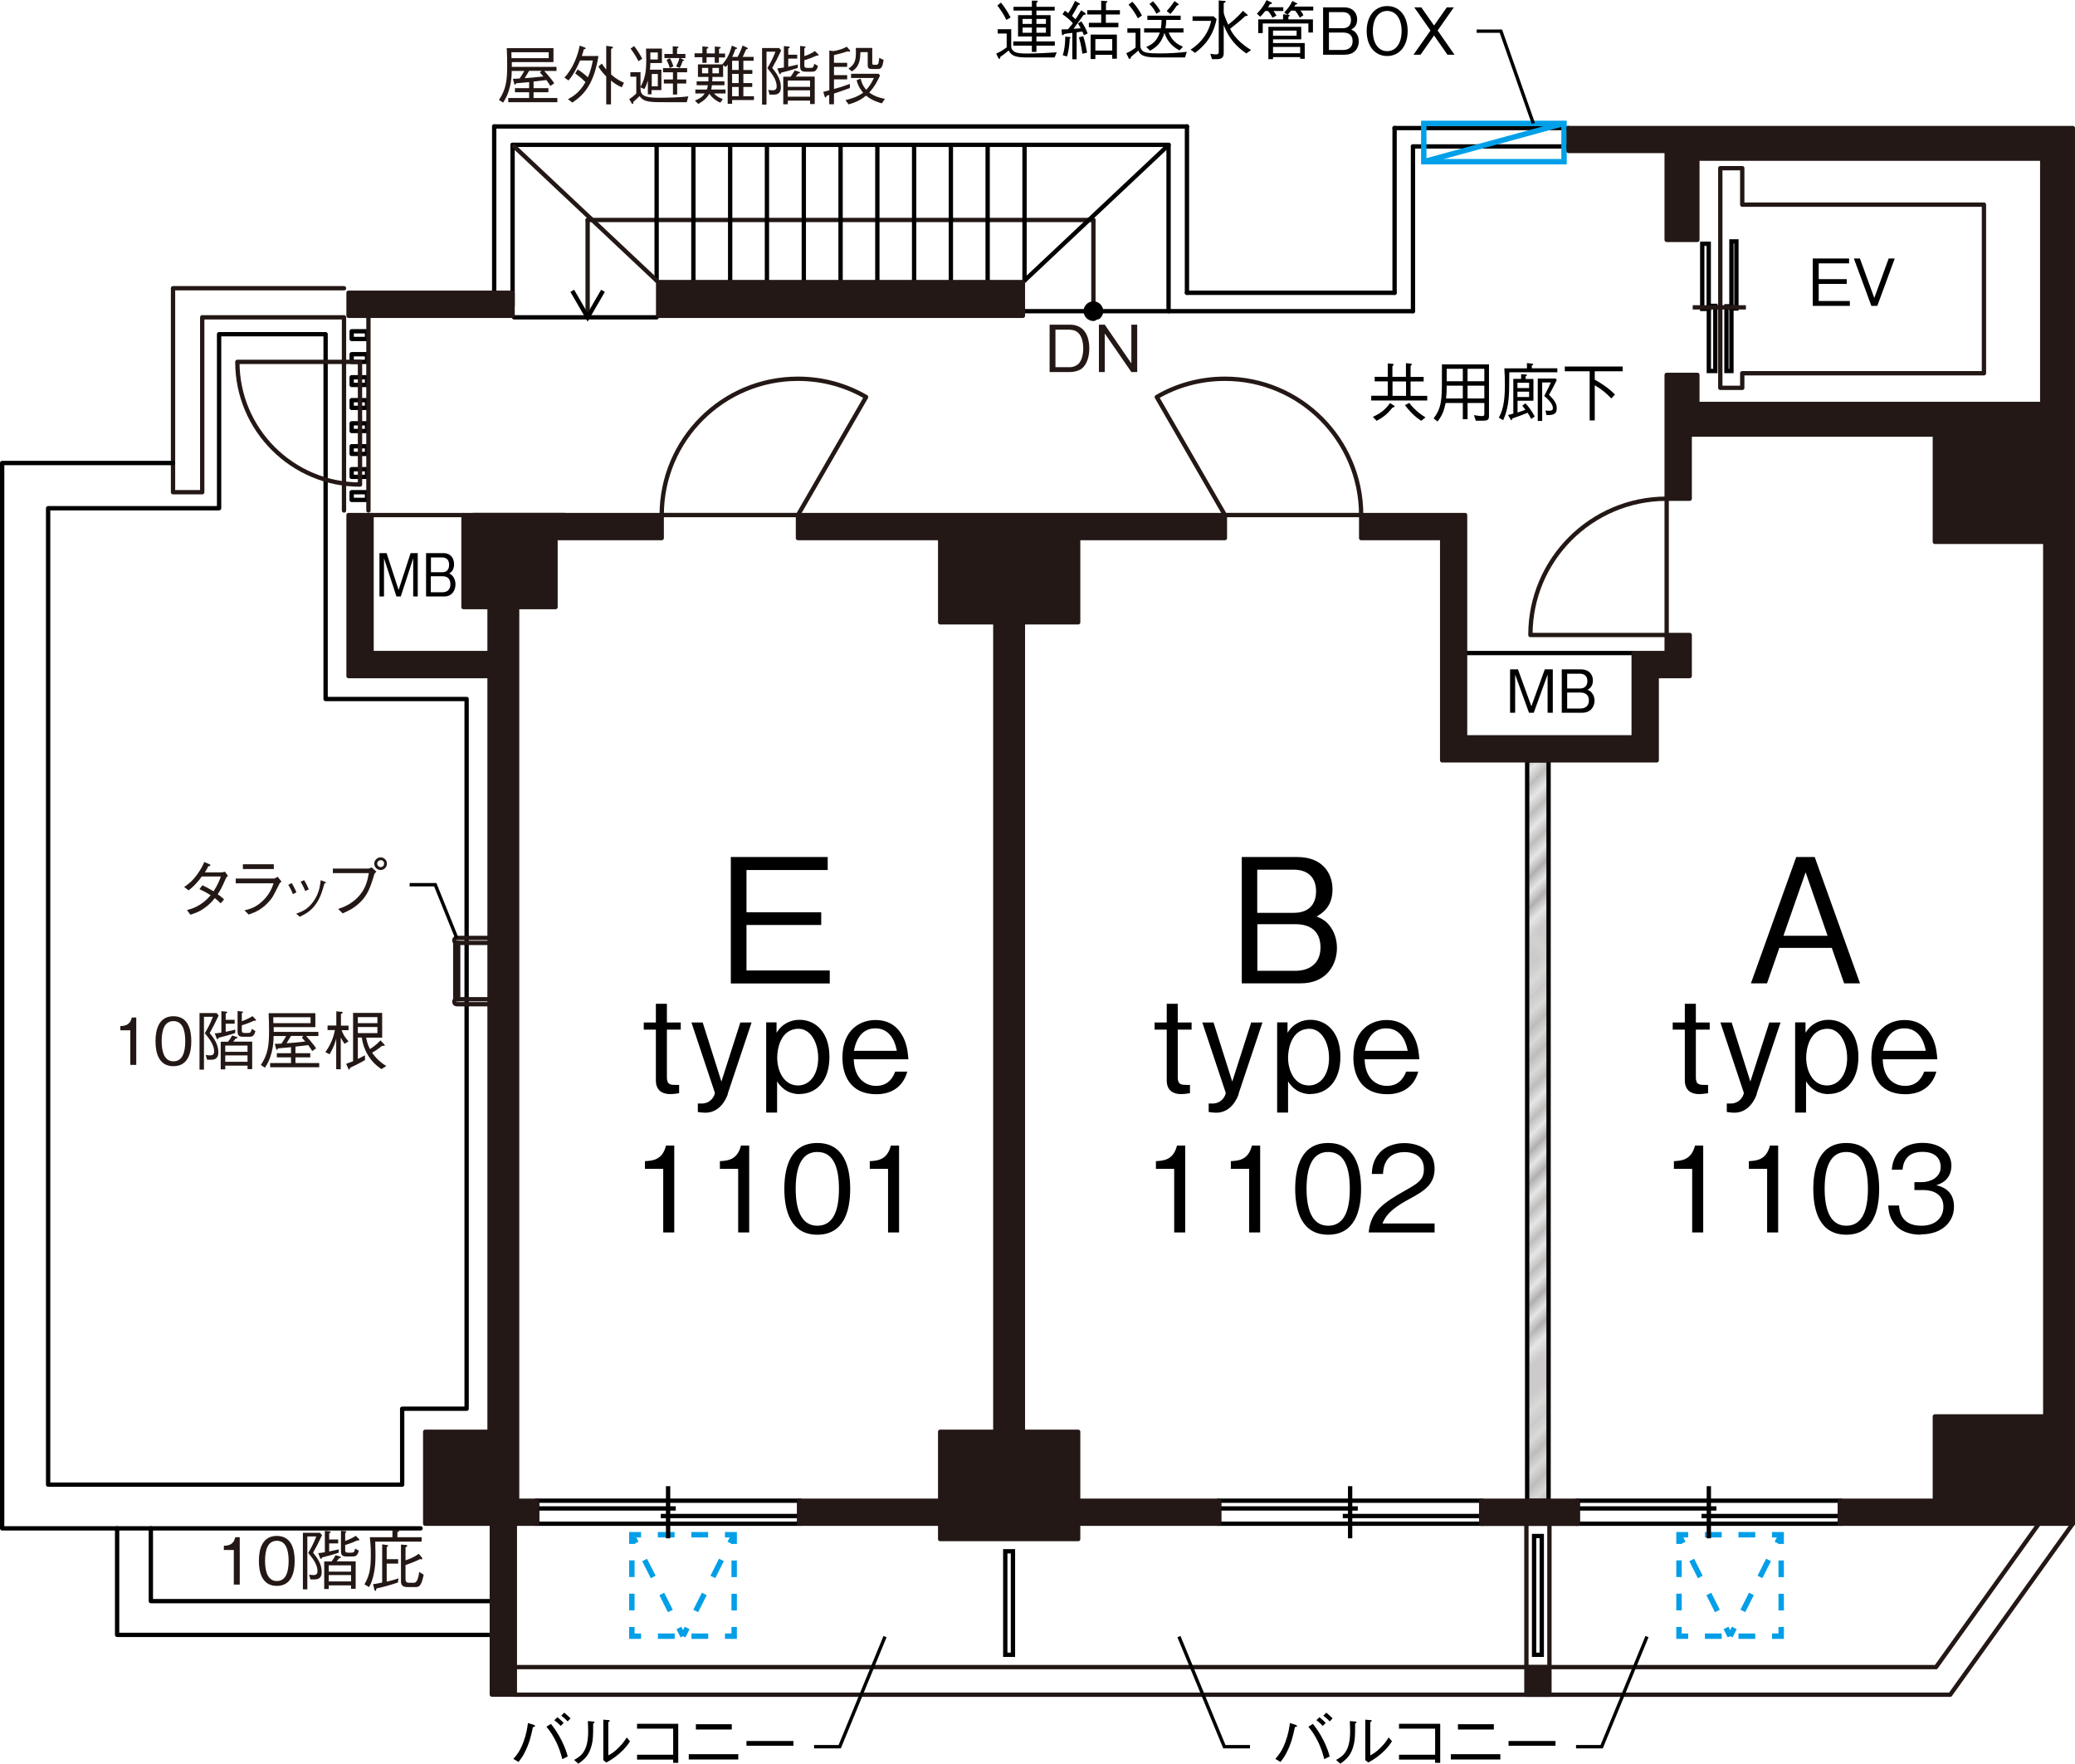 <?xml version="1.0" encoding="UTF-8"?>
<svg id="_レイヤー_1" data-name="レイヤー 1" xmlns="http://www.w3.org/2000/svg" width="191.88" height="163.07" xmlns:xlink="http://www.w3.org/1999/xlink" viewBox="0 0 191.88 163.07">
  <defs>
    <style>
      .cls-1, .cls-2, .cls-3, .cls-4, .cls-5, .cls-6, .cls-7, .cls-8, .cls-9, .cls-10, .cls-11, .cls-12, .cls-13, .cls-14, .cls-15, .cls-16 {
        fill: none;
      }

      .cls-2 {
        stroke: #00a0e9;
      }

      .cls-2, .cls-3, .cls-4, .cls-5, .cls-10, .cls-11, .cls-14 {
        stroke-width: .5px;
      }

      .cls-17 {
        fill: #e6e6e6;
      }

      .cls-17, .cls-6, .cls-7, .cls-8, .cls-18, .cls-15 {
        stroke: #000;
      }

      .cls-17, .cls-7, .cls-8, .cls-19, .cls-12, .cls-18, .cls-15, .cls-16 {
        stroke-width: .4px;
      }

      .cls-3 {
        stroke-dasharray: 1.76 1.76;
      }

      .cls-3, .cls-4, .cls-5, .cls-10, .cls-11, .cls-14 {
        stroke: #009fe8;
      }

      .cls-4 {
        stroke-dasharray: 1.76 1.76;
      }

      .cls-5 {
        stroke-dasharray: 1.76 1.76;
      }

      .cls-6 {
        stroke-width: .31px;
      }

      .cls-8, .cls-19, .cls-12, .cls-13 {
        stroke-linecap: round;
      }

      .cls-8, .cls-19, .cls-12, .cls-13, .cls-16 {
        stroke-linejoin: round;
      }

      .cls-9 {
        stroke-width: .23px;
      }

      .cls-9, .cls-12, .cls-16 {
        stroke: #231815;
      }

      .cls-9, .cls-15 {
        stroke-miterlimit: 10;
      }

      .cls-19 {
        fill: #231815;
        stroke: #231815;
      }

      .cls-20 {
        fill: #231815;
      }

      .cls-10 {
        stroke-dasharray: 1.55 1.55;
      }

      .cls-11 {
        stroke-dasharray: 1.54 1.54;
      }

      .cls-21 {
        fill: url(#_新規パターンスウォッチ_6);
      }

      .cls-13 {
        stroke: #fff;
      }

      .cls-15, .cls-16 {
        stroke-linecap: square;
      }
    </style>
    <pattern id="_新規パターンスウォッチ_6" data-name="新規パターンスウォッチ 6" x="0" y="0" width="25.8" height="27.78" patternTransform="translate(-7886.19 3163.93) rotate(135) scale(1 -1)" patternUnits="userSpaceOnUse" viewBox="0 0 25.8 27.78">
      <g>
        <rect class="cls-1" x="0" width="25.8" height="27.78"/>
        <line class="cls-9" y1=".99" x2="25.8" y2=".99"/>
        <line class="cls-9" y1="2.97" x2="25.8" y2="2.97"/>
        <line class="cls-9" y1="4.96" x2="25.8" y2="4.96"/>
        <line class="cls-9" y1="6.94" x2="25.8" y2="6.94"/>
        <line class="cls-9" y1="8.93" x2="25.8" y2="8.93"/>
        <line class="cls-9" y1="10.91" x2="25.8" y2="10.91"/>
        <line class="cls-9" y1="12.9" x2="25.8" y2="12.9"/>
        <line class="cls-9" y1="14.88" x2="25.8" y2="14.88"/>
        <line class="cls-9" y1="16.87" x2="25.8" y2="16.87"/>
        <line class="cls-9" y1="18.85" x2="25.8" y2="18.85"/>
        <line class="cls-9" y1="20.83" x2="25.8" y2="20.83"/>
        <line class="cls-9" y1="22.82" x2="25.8" y2="22.82"/>
        <line class="cls-9" y1="24.8" x2="25.8" y2="24.8"/>
        <line class="cls-9" y1="26.79" x2="25.8" y2="26.79"/>
        <rect class="cls-1" x="0" width="25.8" height="27.78"/>
      </g>
    </pattern>
  </defs>
  <rect class="cls-15" x="141.86" y="142.02" width=".71" height="10.98"/>
  <rect class="cls-15" x="92.96" y="143.43" width=".71" height="9.57"/>
  <g>
    <g>
      <polyline class="cls-14" points="163.86 141.9 164.71 141.9 164.71 142.75"/>
      <line class="cls-11" x1="164.71" y1="144.28" x2="164.71" y2="149.66"/>
      <polyline class="cls-14" points="164.71 150.43 164.71 151.28 163.86 151.28"/>
      <line class="cls-10" x1="162.31" y1="151.28" x2="156.89" y2="151.28"/>
      <polyline class="cls-14" points="156.11 151.28 155.26 151.28 155.26 150.43"/>
      <line class="cls-11" x1="155.26" y1="148.89" x2="155.26" y2="143.52"/>
      <polyline class="cls-14" points="155.26 142.75 155.26 141.9 156.11 141.9"/>
      <line class="cls-10" x1="157.66" y1="141.9" x2="163.09" y2="141.9"/>
    </g>
    <g>
      <line class="cls-14" x1="164.71" y1="141.9" x2="164.33" y2="142.66"/>
      <line class="cls-3" x1="163.54" y1="144.23" x2="160.77" y2="149.73"/>
      <line class="cls-14" x1="160.37" y1="150.52" x2="159.99" y2="151.28"/>
    </g>
    <g>
      <line class="cls-14" x1="159.99" y1="151.28" x2="159.61" y2="150.52"/>
      <line class="cls-3" x1="158.81" y1="148.95" x2="156.04" y2="143.44"/>
      <line class="cls-14" x1="155.64" y1="142.66" x2="155.26" y2="141.9"/>
    </g>
  </g>
  <g>
    <g>
      <polyline class="cls-14" points="67.04 141.9 67.89 141.9 67.89 142.75"/>
      <line class="cls-11" x1="67.89" y1="144.28" x2="67.89" y2="149.66"/>
      <polyline class="cls-14" points="67.89 150.43 67.89 151.28 67.04 151.28"/>
      <line class="cls-10" x1="65.49" y1="151.28" x2="60.06" y2="151.28"/>
      <polyline class="cls-14" points="59.28 151.28 58.43 151.28 58.43 150.43"/>
      <line class="cls-11" x1="58.43" y1="148.89" x2="58.43" y2="143.52"/>
      <polyline class="cls-14" points="58.43 142.75 58.43 141.9 59.28 141.9"/>
      <line class="cls-10" x1="60.83" y1="141.9" x2="66.26" y2="141.9"/>
    </g>
    <g>
      <line class="cls-14" x1="67.89" y1="141.9" x2="67.5" y2="142.66"/>
      <line class="cls-4" x1="66.71" y1="144.23" x2="63.94" y2="149.73"/>
      <line class="cls-14" x1="63.54" y1="150.52" x2="63.16" y2="151.28"/>
    </g>
    <g>
      <line class="cls-14" x1="63.16" y1="151.28" x2="62.78" y2="150.52"/>
      <line class="cls-5" x1="61.99" y1="148.95" x2="59.21" y2="143.44"/>
      <line class="cls-14" x1="58.82" y1="142.66" x2="58.43" y2="141.9"/>
    </g>
  </g>
  <polyline class="cls-12" points="47.61 156.69 180.34 156.69 191.68 140.88"/>
  <polyline class="cls-12" points="47.61 154.14 179.03 154.14 188.54 140.88"/>
  <line class="cls-8" x1="145.05" y1="13.54" x2="130.66" y2="13.54"/>
  <line class="cls-8" x1="130.66" y1="13.54" x2="130.66" y2="28.77"/>
  <line class="cls-8" x1="130.66" y1="28.77" x2="108.06" y2="28.77"/>
  <line class="cls-8" x1="108.06" y1="28.77" x2="108.06" y2="13.39"/>
  <line class="cls-8" x1="108.06" y1="13.39" x2="47.4" y2="13.39"/>
  <line class="cls-8" x1="47.4" y1="13.39" x2="47.4" y2="28.28"/>
  <line class="cls-8" x1="145.05" y1="11.84" x2="128.96" y2="11.84"/>
  <line class="cls-8" x1="128.96" y1="11.84" x2="128.96" y2="27.07"/>
  <line class="cls-8" x1="128.96" y1="27.07" x2="109.76" y2="27.07"/>
  <line class="cls-8" x1="109.76" y1="27.07" x2="109.76" y2="11.69"/>
  <line class="cls-8" x1="109.76" y1="11.69" x2="45.7" y2="11.69"/>
  <line class="cls-8" x1="45.7" y1="11.69" x2="45.7" y2="27.07"/>
  <line class="cls-19" x1="143.28" y1="154.14" x2="143.28" y2="140.88"/>
  <line class="cls-19" x1="141.15" y1="154.14" x2="141.15" y2="140.88"/>
  <rect class="cls-8" x="32.51" y="45.51" width="1.42" height=".71" transform="translate(66.45 91.73) rotate(180)"/>
  <rect class="cls-8" x="32.51" y="43.39" width="1.42" height=".71" transform="translate(66.45 87.48) rotate(180)"/>
  <rect class="cls-8" x="32.51" y="41.26" width="1.42" height=".71" transform="translate(66.45 83.23) rotate(180)"/>
  <rect class="cls-8" x="32.51" y="39.13" width="1.42" height=".71" transform="translate(66.45 78.98) rotate(180)"/>
  <rect class="cls-8" x="32.51" y="37.01" width="1.42" height=".71" transform="translate(66.45 74.72) rotate(180)"/>
  <rect class="cls-8" x="32.51" y="34.88" width="1.42" height=".71" transform="translate(66.45 70.47) rotate(180)"/>
  <rect class="cls-8" x="32.51" y="32.76" width="1.42" height=".71" transform="translate(66.45 66.22) rotate(180)"/>
  <rect class="cls-8" x="32.51" y="30.63" width="1.42" height=".71" transform="translate(66.45 61.97) rotate(180)"/>
  <polyline class="cls-12" points="31.81 47.2 31.81 29.34 18.7 29.34 18.7 45.51 16 45.51 16 26.65 31.81 26.65"/>
  <line class="cls-12" x1="34.07" y1="47.2" x2="34.07" y2="29.34"/>
  <polygon class="cls-8" points="4.45 137.27 37.19 137.27 37.19 130.25 43.15 130.25 43.15 64.63 30.11 64.63 30.11 30.9 20.26 30.9 20.26 46.99 4.45 46.99 4.45 137.27"/>
  <polyline class="cls-8" points="13.95 141.31 13.95 148.04 45.48 148.04"/>
  <polyline class="cls-8" points="10.83 141.31 10.83 151.16 45.48 151.16"/>
  <polyline class="cls-1" points="38.89 141.31 .2 141.31 .2 42.81 16 42.81"/>
  <polyline class="cls-8" points="38.89 141.31 .2 141.31 .2 42.81 16 42.81"/>
  <rect class="cls-17" x="141.22" y="70.3" width="1.98" height="68.46"/>
  <rect class="cls-21" x="141.22" y="70.3" width="1.98" height="68.46"/>
  <line class="cls-12" x1="54.34" y1="20.34" x2="101.11" y2="20.34"/>
  <line class="cls-12" x1="101.11" y1="28.77" x2="101.11" y2="20.34"/>
  <line class="cls-12" x1="54.34" y1="29.34" x2="54.34" y2="20.34"/>
  <line class="cls-8" x1="60.72" y1="25.94" x2="60.72" y2="13.54"/>
  <line class="cls-8" x1="64.12" y1="25.94" x2="64.12" y2="13.54"/>
  <line class="cls-8" x1="67.52" y1="25.94" x2="67.52" y2="13.54"/>
  <line class="cls-8" x1="70.92" y1="25.94" x2="70.92" y2="13.54"/>
  <line class="cls-8" x1="74.33" y1="25.94" x2="74.33" y2="13.54"/>
  <line class="cls-8" x1="77.73" y1="25.94" x2="77.73" y2="13.54"/>
  <line class="cls-8" x1="81.13" y1="25.94" x2="81.13" y2="13.54"/>
  <line class="cls-8" x1="84.53" y1="25.94" x2="84.53" y2="13.54"/>
  <line class="cls-8" x1="87.93" y1="25.94" x2="87.93" y2="13.54"/>
  <line class="cls-8" x1="91.33" y1="25.94" x2="91.33" y2="13.54"/>
  <line class="cls-8" x1="94.74" y1="25.94" x2="94.74" y2="13.54"/>
  <line class="cls-8" x1="94.74" y1="25.94" x2="107.92" y2="13.54"/>
  <line class="cls-8" x1="94.74" y1="28.77" x2="107.92" y2="28.77"/>
  <line class="cls-8" x1="60.72" y1="29.34" x2="47.54" y2="29.34"/>
  <rect class="cls-7" x="159.65" y="28.32" width=".46" height="5.98" transform="translate(319.76 62.62) rotate(180)"/>
  <rect class="cls-7" x="158.01" y="28.28" width=".6" height="6.02" transform="translate(316.63 62.58) rotate(180)"/>
  <rect class="cls-7" x="157.41" y="22.54" width=".6" height="6.02" transform="translate(315.42 51.1) rotate(180)"/>
  <rect class="cls-7" x="160.11" y="22.32" width=".46" height="6.2" transform="translate(320.68 50.84) rotate(180)"/>
  <polygon class="cls-12" points="161.11 35.86 159.08 35.86 159.08 15.55 161.11 15.55 161.11 18.92 183.46 18.92 183.46 34.51 161.11 34.51 161.11 35.86"/>
  <line class="cls-16" x1="161.25" y1="28.42" x2="156.73" y2="28.42"/>
  <g>
    <rect class="cls-2" x="131.66" y="11.41" width="12.97" height="3.54"/>
    <line class="cls-2" x1="144.62" y1="11.41" x2="131.66" y2="14.95"/>
  </g>
  <line class="cls-12" x1="60.72" y1="25.94" x2="47.54" y2="13.54"/>
  <path class="cls-12" d="M45.27,92.85h-3.03c-.13,0-.23-.1-.23-.23s.1-.23.23-.23h3.03"/>
  <path class="cls-12" d="M45.27,87.18h-3.03c-.13,0-.23-.1-.23-.23s.1-.23.23-.23h3.03"/>
  <line class="cls-12" x1="42.1" y1="92.44" x2="42.1" y2="87.14"/>
  <line class="cls-12" x1="42.37" y1="92.4" x2="42.37" y2="87.18"/>
  <g>
    <line class="cls-7" x1="124.85" y1="137.41" x2="124.85" y2="142.23"/>
    <g>
      <line class="cls-7" x1="136.97" y1="140.17" x2="124.17" y2="140.17"/>
      <line class="cls-7" x1="125.56" y1="139.47" x2="112.74" y2="139.47"/>
      <rect class="cls-7" x="112.74" y="138.76" width="24.24" height="2.13" transform="translate(249.71 279.64) rotate(180)"/>
    </g>
  </g>
  <g>
    <line class="cls-7" x1="158.02" y1="137.41" x2="158.02" y2="142.23"/>
    <g>
      <line class="cls-7" x1="170.14" y1="140.17" x2="157.34" y2="140.17"/>
      <line class="cls-7" x1="158.72" y1="139.47" x2="145.9" y2="139.47"/>
      <rect class="cls-7" x="145.9" y="138.76" width="24.24" height="2.13" transform="translate(316.04 279.64) rotate(180)"/>
    </g>
  </g>
  <g>
    <line class="cls-7" x1="61.78" y1="137.41" x2="61.78" y2="142.23"/>
    <g>
      <line class="cls-7" x1="73.9" y1="140.17" x2="61.1" y2="140.17"/>
      <line class="cls-7" x1="62.49" y1="139.47" x2="49.66" y2="139.47"/>
      <rect class="cls-7" x="49.66" y="138.76" width="24.24" height="2.13" transform="translate(123.57 279.64) rotate(180)"/>
    </g>
  </g>
  <path class="cls-12" d="M33.29,44.8v-11.34h-11.34c0,6.26,5.08,11.34,11.34,11.34Z"/>
  <path class="cls-12" d="M154.12,46.11v12.6h-12.6c0-6.96,5.64-12.6,12.6-12.6Z"/>
  <line class="cls-7" x1="52.22" y1="47.62" x2="43.71" y2="47.62"/>
  <line class="cls-7" x1="151.07" y1="60.38" x2="135.48" y2="60.38"/>
  <line class="cls-12" x1="42.86" y1="47.62" x2="34.36" y2="47.62"/>
  <path class="cls-12" d="M80.09,36.71l-6.3,10.91h-12.6c0-6.96,5.64-12.6,12.6-12.6,2.3,0,4.45.61,6.3,1.69h0Z"/>
  <path class="cls-12" d="M106.97,36.71l6.3,10.91h12.6c0-6.96-5.64-12.6-12.6-12.6-2.3,0-4.45.61-6.3,1.69Z"/>
  <rect class="cls-19" x="141.15" y="154.14" width="2.13" height="2.55"/>
  <rect class="cls-19" x="136.97" y="138.76" width="8.93" height="2.13"/>
  <rect class="cls-19" x="60.86" y="26.08" width="33.73" height="3.12"/>
  <polygon class="cls-19" points="133.36 70.3 153.2 70.3 153.2 62.51 156.25 62.51 156.25 58.71 154.12 58.71 154.12 60.38 151.07 60.38 151.07 68.17 135.48 68.17 135.48 47.62 125.87 47.62 125.87 49.75 133.36 49.75 133.36 70.3"/>
  <polygon class="cls-19" points="154.12 22.18 156.96 22.18 156.96 14.67 188.85 14.67 188.85 37.35 156.96 37.35 156.96 34.66 154.12 34.66 154.12 46.11 156.25 46.11 156.25 40.18 178.92 40.18 178.92 50.1 189.13 50.1 189.13 130.96 178.92 130.96 178.92 138.76 170.14 138.76 170.14 140.88 191.68 140.88 191.68 11.84 145.05 11.84 145.05 13.96 154.12 13.96 154.12 22.18"/>
  <polygon class="cls-19" points="73.79 49.75 86.94 49.75 86.94 57.54 92.04 57.54 92.04 132.38 86.94 132.38 86.94 138.76 73.9 138.76 73.9 140.88 86.94 140.88 86.94 142.3 99.7 142.3 99.7 140.88 112.74 140.88 112.74 138.76 99.7 138.76 99.7 132.38 94.59 132.38 94.59 57.54 99.7 57.54 99.7 49.75 113.27 49.75 113.27 47.62 73.79 47.62 73.79 49.75"/>
  <rect class="cls-19" x="45.48" y="140.88" width="2.13" height="15.8"/>
  <polygon class="cls-19" points="45.27 62.51 45.27 132.38 39.32 132.38 39.32 140.88 49.66 140.88 49.66 138.76 47.82 138.76 47.82 56.13 51.37 56.13 51.37 49.75 61.19 49.75 61.19 47.62 42.86 47.62 42.86 56.13 45.27 56.13 45.27 60.38 34.36 60.38 34.36 47.62 32.23 47.62 32.23 62.51 45.27 62.51"/>
  <rect class="cls-19" x="32.23" y="27.07" width="15.17" height="2.13" transform="translate(79.63 56.27) rotate(180)"/>
  <g>
    <g>
      <path d="M170.53,90.92l-1.14-3.28h-4.85l-1.14,3.28h-1.49l4.19-11.68h1.71l4.19,11.68h-1.49ZM166.97,80.65l-2.05,5.87h4.08l-2.03-5.87Z"/>
      <path d="M156.82,95.2v4.43c0,.68.38.68.85.68h.28v.77c-.44.06-.61.08-.83.08-.65,0-1.32-.28-1.32-1.27v-4.69h-1.12v-.66h1.12v-1.73h1.02v1.73h1.28v.66h-1.28Z"/>
      <path d="M162.46,101.14c-.11.34-.67,1.74-2.08,1.74-.17,0-.45-.02-.7-.07v-.78h.37c.92,0,1.25-.88,1.2-1.01l-2.16-6.48h1.04l1.73,5.46,1.75-5.46h1.04l-2.21,6.6Z"/>
      <path d="M169.1,101.16c-.26,0-1.36,0-2.09-1.18v2.89h-1.01v-8.34h.96v.96c.54-.88,1.37-1.2,2.12-1.2,1.46,0,2.77,1.12,2.77,3.43s-1.29,3.43-2.76,3.43ZM169,95.12c-1.71,0-1.98,1.96-1.98,2.65,0,1.31.65,2.59,1.92,2.59,1.14,0,1.87-1.07,1.87-2.54s-.73-2.7-1.81-2.7Z"/>
      <path d="M174.1,97.94c.05,1.88,1.17,2.46,2.06,2.46,1.25,0,1.62-.94,1.78-1.32h1.12c-.43,1.54-1.62,2.09-2.86,2.09-2.63,0-3.15-2.03-3.15-3.39,0-2.61,1.69-3.47,3.06-3.47,1.45,0,2.18.82,2.58,1.62.37.77.42,1.52.46,2.01h-5.04ZM176.1,95.08c-1.21,0-1.77.94-1.99,2.08h3.97c-.07-.41-.4-2.08-1.98-2.08Z"/>
    </g>
    <g>
      <path d="M156.48,113.94v-5.87h-1.69v-.71c.71-.04,1.61-.1,1.95-1.44h.76v8.03h-1.01Z"/>
      <path d="M163.41,113.94v-5.87h-1.69v-.71c.71-.04,1.61-.1,1.95-1.44h.76v8.03h-1.01Z"/>
      <path d="M170.73,114.16c-2.46,0-3.05-2.21-3.05-4.24s.58-4.24,3.05-4.24,3.04,2.23,3.04,4.24-.57,4.24-3.04,4.24ZM170.73,106.51c-1.57,0-2,1.61-2,3.41s.46,3.41,2,3.41,2-1.54,2-3.41-.45-3.41-2-3.41Z"/>
      <path d="M177.65,114.16c-.92,0-1.93-.23-2.53-1.09-.44-.62-.47-1.19-.51-1.61h1c.03.42.13,1.87,2.06,1.87,1.35,0,2.04-.78,2.04-1.76,0-1.17-.97-1.54-1.83-1.54h-.85v-.73h.71c.62,0,1.72-.34,1.72-1.41,0-.62-.35-1.39-1.69-1.39-.53,0-1.08.13-1.43.55-.33.4-.37.79-.41,1.1h-.99c.15-1.95,1.61-2.48,2.84-2.48,1.61,0,2.67.86,2.67,2.1,0,1.36-1.06,1.71-1.4,1.81.45.12,1.64.42,1.64,1.98,0,1.43-1.11,2.57-3.05,2.57Z"/>
    </g>
  </g>
  <g>
    <g>
      <path d="M108.58,113.94v-5.87h-1.69v-.71c.71-.04,1.61-.1,1.95-1.44h.76v8.03h-1.01Z"/>
      <path d="M115.51,113.94v-5.87h-1.69v-.71c.71-.04,1.61-.1,1.95-1.44h.76v8.03h-1.01Z"/>
      <path d="M122.82,114.16c-2.46,0-3.05-2.21-3.05-4.24s.58-4.24,3.05-4.24,3.04,2.23,3.04,4.24-.57,4.24-3.04,4.24ZM122.82,106.51c-1.57,0-2,1.61-2,3.41s.46,3.41,2,3.41,2-1.54,2-3.41-.45-3.41-2-3.41Z"/>
      <path d="M126.57,113.94c.17-1.91,1.34-2.72,3.36-3.86,1.2-.68,1.74-.98,1.74-1.99,0-1.27-1.03-1.57-1.78-1.57-1.89,0-1.98,1.59-2,2.02h-1.04c.03-.46.08-1.24.71-1.94.76-.85,1.91-.91,2.31-.91,1.14,0,2.79.53,2.79,2.34,0,1.42-.83,2.02-2.3,2.81-2.02,1.08-2.3,1.77-2.52,2.28h4.82v.83h-6.08Z"/>
    </g>
    <g>
      <path d="M120.27,90.92h-5.44v-11.68h5.14c2.29,0,3.25,1.47,3.25,2.99,0,1.63-.96,2.21-1.47,2.51.43.18.9.37,1.34,1.04.4.59.54,1.28.54,1.87,0,1.55-.96,3.27-3.36,3.27ZM119.64,80.41h-3.38v3.99h3.38c1.31,0,2.06-.71,2.06-2s-.78-1.99-2.06-1.99ZM119.79,85.45h-3.52v4.31h3.52c1.23,0,2.32-.62,2.32-2.16s-.98-2.15-2.32-2.15Z"/>
      <path d="M108.91,95.2v4.43c0,.68.38.68.85.68h.28v.77c-.44.06-.61.08-.83.08-.65,0-1.32-.28-1.32-1.27v-4.69h-1.12v-.66h1.12v-1.73h1.02v1.73h1.28v.66h-1.28Z"/>
      <path d="M114.55,101.14c-.11.34-.67,1.74-2.08,1.74-.17,0-.46-.02-.7-.07v-.78h.37c.92,0,1.25-.88,1.2-1.01l-2.16-6.48h1.04l1.73,5.46,1.75-5.46h1.04l-2.21,6.6Z"/>
      <path d="M121.2,101.16c-.26,0-1.36,0-2.09-1.18v2.89h-1.01v-8.34h.96v.96c.54-.88,1.37-1.2,2.12-1.2,1.46,0,2.77,1.12,2.77,3.43s-1.29,3.43-2.76,3.43ZM121.09,95.12c-1.71,0-1.98,1.96-1.98,2.65,0,1.31.65,2.59,1.92,2.59,1.14,0,1.87-1.07,1.87-2.54s-.73-2.7-1.81-2.7Z"/>
      <path d="M126.19,97.94c.05,1.88,1.17,2.46,2.06,2.46,1.25,0,1.62-.94,1.78-1.32h1.12c-.43,1.54-1.62,2.09-2.85,2.09-2.63,0-3.15-2.03-3.15-3.39,0-2.61,1.69-3.47,3.06-3.47,1.45,0,2.18.82,2.58,1.62.37.77.42,1.52.46,2.01h-5.04ZM128.19,95.08c-1.21,0-1.78.94-1.99,2.08h3.97c-.07-.41-.4-2.08-1.98-2.08Z"/>
    </g>
  </g>
  <g>
    <g>
      <path d="M61.33,113.94v-5.87h-1.69v-.71c.71-.04,1.61-.1,1.95-1.44h.76v8.03h-1.01Z"/>
      <path d="M68.26,113.94v-5.87h-1.69v-.71c.71-.04,1.61-.1,1.95-1.44h.76v8.03h-1.01Z"/>
      <path d="M75.58,114.16c-2.46,0-3.05-2.21-3.05-4.24s.58-4.24,3.05-4.24,3.04,2.23,3.04,4.24-.57,4.24-3.04,4.24ZM75.58,106.51c-1.57,0-2,1.61-2,3.41s.46,3.41,2,3.41,2-1.54,2-3.41-.45-3.41-2-3.41Z"/>
      <path d="M82.12,113.94v-5.87h-1.69v-.71c.71-.04,1.61-.1,1.95-1.44h.76v8.03h-1.01Z"/>
    </g>
    <g>
      <path d="M67.58,90.92v-11.68h8.96v1.2h-7.51v3.91h6.91v1.17h-6.91v4.21h7.7v1.2h-9.16Z"/>
      <path d="M61.67,95.2v4.43c0,.68.38.68.85.68h.28v.77c-.44.06-.61.08-.83.08-.65,0-1.32-.28-1.32-1.27v-4.69h-1.12v-.66h1.12v-1.73h1.02v1.73h1.28v.66h-1.28Z"/>
      <path d="M67.31,101.14c-.11.34-.67,1.74-2.08,1.74-.17,0-.46-.02-.7-.07v-.78h.37c.92,0,1.25-.88,1.2-1.01l-2.16-6.48h1.04l1.73,5.46,1.75-5.46h1.04l-2.21,6.6Z"/>
      <path d="M73.95,101.16c-.26,0-1.36,0-2.09-1.18v2.89h-1.01v-8.34h.96v.96c.54-.88,1.37-1.2,2.12-1.2,1.46,0,2.77,1.12,2.77,3.43s-1.29,3.43-2.76,3.43ZM73.85,95.12c-1.72,0-1.98,1.96-1.98,2.65,0,1.31.65,2.59,1.92,2.59,1.14,0,1.87-1.07,1.87-2.54s-.73-2.7-1.81-2.7Z"/>
      <path d="M78.95,97.94c.05,1.88,1.18,2.46,2.06,2.46,1.25,0,1.62-.94,1.77-1.32h1.12c-.43,1.54-1.62,2.09-2.85,2.09-2.63,0-3.15-2.03-3.15-3.39,0-2.61,1.69-3.47,3.06-3.47,1.45,0,2.18.82,2.58,1.62.37.77.42,1.52.46,2.01h-5.04ZM80.95,95.08c-1.21,0-1.77.94-1.99,2.08h3.97c-.07-.41-.4-2.08-1.98-2.08Z"/>
    </g>
  </g>
  <g>
    <path d="M167.63,28.28v-4.38h3.36v.45h-2.81v1.46h2.59v.44h-2.59v1.58h2.88v.45h-3.43Z"/>
    <path d="M173.6,28.28h-.55l-1.62-4.38h.56l1.33,3.65,1.33-3.65h.56l-1.61,4.38Z"/>
  </g>
  <polyline class="cls-6" points="141.79 11.41 138.79 2.88 136.55 2.88"/>
  <g>
    <path d="M126.8,37.02v-.43h1.53v-1.33h-1.21v-.42h1.21v-1.24l.44.04c.07,0,.1.04.1.07,0,.04,0,.04-.11.14v.99h1.25v-1.26l.44.04c.05,0,.11.04.11.07,0,.02,0,.03-.12.14v1.02h1.21v.42h-1.21v1.33h1.54v.43h-5.19ZM128.76,37.69c-.47.62-.97.97-1.46,1.22l-.35-.37c.64-.28,1.13-.63,1.59-1.27l.35.22s.07.05.07.08c0,.06-.07.08-.19.12ZM130.02,35.27h-1.25v1.33h1.25v-1.33ZM131.43,38.91c-.74-.46-1.28-1.14-1.51-1.45l.4-.21c.26.38.87.97,1.5,1.34l-.4.32Z"/>
    <path d="M137.21,38.9h-.74l-.17-.52c.15.03.55.09.76.09.19,0,.2-.1.2-.23v-.98h-1.55v1.5h-.44v-1.5h-1.59c-.14.67-.3,1.15-.75,1.71l-.36-.29c.58-.74.67-1.41.72-1.94.05-.57.05-1.12.05-3.05h4.35v4.76c0,.32-.08.44-.49.44ZM135.27,35.66h-1.49c0,.61-.02.86-.06,1.18h1.55v-1.18ZM135.27,34.1h-1.49v1.15h1.49v-1.15ZM137.26,34.1h-1.55v1.15h1.55v-1.15ZM137.26,35.66h-1.55v1.18h1.55v-1.18Z"/>
    <path d="M139.57,34.43c0,.28-.01,1.47-.02,1.72-.04,1.21-.22,1.97-.55,2.7l-.4-.23c.32-.61.56-1.31.56-3.02,0-.49-.01-1.06-.05-1.54h2.09v-.49l.47.05s.11,0,.11.05c0,.03-.02.07-.13.12v.26h2.36v.37h-4.44ZM141.59,38.74c-.11-.23-.17-.34-.33-.58-.34.16-1.24.47-1.43.54,0,.04,0,.15-.07.15-.03,0-.05-.03-.08-.08l-.23-.4c.11-.02.23-.05.49-.13v-3.21h.72v-.43l.42.02c.1,0,.12.02.12.06,0,.05-.08.09-.12.11v.25h.72v2.01h-1.47v1.09c.42-.13.56-.19.73-.26-.1-.14-.15-.2-.29-.37l.29-.22c.37.38.68.88.86,1.22l-.33.23ZM141.4,35.39h-1.08v.49h1.08v-.49ZM141.4,36.21h-1.08v.5h1.08v-.5ZM143.01,38.38l-.1-.42c.15.01.24.02.32.02.25,0,.37-.05.37-.24,0-.45-.58-.94-.8-1.13.32-.61.5-1,.62-1.25h-.81v3.56h-.41v-3.92h1.65l.11.14c-.32.66-.48.94-.72,1.37.07.06.22.2.4.43.22.28.32.5.32.8,0,.63-.44.64-.96.64Z"/>
    <path d="M147.47,34.32v.78c.68.38,1.33.82,1.87,1.38l-.34.36c-.52-.55-.91-.85-1.53-1.22v3.25h-.47v-4.54h-2.3v-.44h5.35v.44h-2.59Z"/>
  </g>
  <path class="cls-18" d="M101.11,29.48c-.39,0-.71-.32-.71-.71s.32-.71.71-.71.71.32.71.71-.32.71-.71.71Z"/>
  <polyline class="cls-7" points="52.92 26.89 54.34 29.34 55.76 26.89"/>
  <g>
    <g>
      <path class="cls-13" d="M100.08,34.04c-.3.26-.8.36-1.13.36h-1.89v-4.38h1.89c1.2,0,1.78.9,1.78,2.2,0,.83-.26,1.48-.65,1.82ZM98.94,30.48h-1.34v3.47h1.34c.36,0,.68-.18.83-.35.24-.27.4-.78.4-1.38,0-.71-.21-1.73-1.23-1.73Z"/>
      <path class="cls-13" d="M104.62,34.4l-2.46-3.57v3.57h-.54v-4.38h.54l2.46,3.58v-3.58h.54v4.38h-.54Z"/>
    </g>
    <g>
      <path class="cls-20" d="M100.08,34.04c-.3.26-.8.36-1.13.36h-1.89v-4.38h1.89c1.2,0,1.78.9,1.78,2.2,0,.83-.26,1.48-.65,1.82ZM98.94,30.48h-1.34v3.47h1.34c.36,0,.68-.18.83-.35.24-.27.4-.78.4-1.38,0-.71-.21-1.73-1.23-1.73Z"/>
      <path class="cls-20" d="M104.62,34.4l-2.46-3.57v3.57h-.54v-4.38h.54l2.46,3.58v-3.58h.54v4.38h-.54Z"/>
    </g>
  </g>
  <g>
    <path d="M143.11,65.9v-3.53l-1.28,3.53h-.44l-1.28-3.53v3.53h-.47v-4.01h.73l1.24,3.41,1.24-3.41h.74v4.01h-.47Z"/>
    <path d="M146.29,65.9h-1.87v-4.01h1.76c.79,0,1.12.5,1.12,1.03,0,.56-.33.76-.5.86.15.06.31.13.46.36.14.2.19.44.19.64,0,.53-.33,1.12-1.15,1.12ZM146.08,62.29h-1.16v1.37h1.16c.45,0,.71-.24.71-.69s-.27-.68-.71-.68ZM146.13,64.03h-1.21v1.48h1.21c.42,0,.8-.21.8-.74s-.33-.74-.8-.74Z"/>
  </g>
  <g>
    <path d="M38.21,55.15v-3.53l-1.15,3.53h-.4l-1.15-3.53v3.53h-.42v-4.01h.66l1.11,3.41,1.11-3.41h.66v4.01h-.42Z"/>
    <path d="M41.08,55.15h-1.68v-4.01h1.59c.71,0,1,.5,1,1.03,0,.56-.3.76-.45.86.13.06.28.13.41.36.12.2.17.44.17.64,0,.53-.3,1.12-1.04,1.12ZM40.89,51.54h-1.04v1.37h1.04c.41,0,.64-.24.64-.69s-.24-.68-.64-.68ZM40.93,53.28h-1.09v1.48h1.09c.38,0,.72-.21.72-.74s-.3-.74-.72-.74Z"/>
  </g>
  <g>
    <g>
      <path class="cls-13" d="M21.08,80.98c-.11.09-.12.11-.16.16-.44,1-.53,1.15-.79,1.54.21.14.4.29.59.48l-.31.36c-.26-.25-.38-.36-.55-.48-.21.26-.47.58-.96.92-.53.38-.94.5-1.3.61l-.31-.43c.31-.08.68-.17,1.19-.49.5-.31.77-.62,1-.88-.32-.2-.56-.34-1.04-.56l.28-.36c.56.27.86.46,1.03.56.41-.64.57-1.07.67-1.37h-1.76c-.56.77-.95,1.07-1.22,1.28l-.41-.31c.38-.26.74-.51,1.24-1.21.4-.56.53-.9.62-1.1l.47.2c.07.03.1.08.1.1,0,.07-.15.09-.2.1-.08.17-.11.21-.31.56h1.47c.1,0,.29-.03.39-.06l.28.4Z"/>
      <path class="cls-13" d="M21.8,81.67v-.44h3.54c.05,0,.21-.07.33-.17l.36.45c-.14.12-.17.14-.2.22-.56,1.12-.63,1.24-.81,1.46-.76.91-1.37,1.13-2.02,1.37l-.39-.39c.54-.13,1.1-.28,1.78-.97.59-.61.77-1.14.91-1.53h-3.5ZM25.32,80.35h-2.86v-.44h2.86v.44Z"/>
      <path class="cls-13" d="M26.98,81.65c.09.15.29.49.43.86l-.33.16c-.13-.37-.31-.68-.42-.86l.32-.16ZM27.39,84.48c.51-.19,1.07-.38,1.61-1.16.51-.73.59-1.39.66-1.94l.31.12c.14.04.17.07.17.1,0,.04-.02.05-.14.09-.16.59-.37,1.3-.74,1.83-.5.74-1.04,1-1.54,1.24l-.34-.29ZM28.12,81.38c.12.17.3.5.43.86l-.33.14c-.14-.38-.34-.72-.42-.86l.32-.14Z"/>
      <path class="cls-13" d="M30.78,80.74v-.43h3.31s.14-.04.27-.11l.45.39c-.15.15-.17.16-.2.25-.46,1.62-.84,2.22-1.6,2.85-.37.3-.65.46-1.32.76l-.42-.41c.5-.17,1.13-.4,1.77-1.03.77-.77.93-1.55,1.07-2.28h-3.33ZM34.61,79.85c0-.33.28-.58.59-.58s.58.26.58.58-.26.59-.58.59-.59-.26-.59-.59ZM35.52,79.85c0-.19-.14-.32-.32-.32-.16,0-.32.13-.32.32,0,.17.14.32.33.32.17,0,.31-.14.31-.32Z"/>
    </g>
    <g>
      <path class="cls-20" d="M21.08,80.98c-.11.09-.12.11-.16.16-.44,1-.53,1.15-.79,1.54.21.14.4.29.59.48l-.31.36c-.26-.25-.38-.36-.55-.48-.21.26-.47.58-.96.92-.53.38-.94.5-1.3.61l-.31-.43c.31-.08.68-.17,1.19-.49.5-.31.77-.62,1-.88-.32-.2-.56-.34-1.04-.56l.28-.36c.56.27.86.46,1.03.56.41-.64.57-1.07.67-1.37h-1.76c-.56.77-.95,1.07-1.22,1.28l-.41-.31c.38-.26.74-.51,1.24-1.21.4-.56.53-.9.62-1.1l.47.2c.07.03.1.08.1.1,0,.07-.15.09-.2.1-.08.17-.11.21-.31.56h1.47c.1,0,.29-.03.39-.06l.28.4Z"/>
      <path class="cls-20" d="M21.8,81.67v-.44h3.54c.05,0,.21-.07.33-.17l.36.45c-.14.12-.17.14-.2.22-.56,1.12-.63,1.24-.81,1.46-.76.91-1.37,1.13-2.02,1.37l-.39-.39c.54-.13,1.1-.28,1.78-.97.59-.61.77-1.14.91-1.53h-3.5ZM25.32,80.35h-2.86v-.44h2.86v.44Z"/>
      <path class="cls-20" d="M26.98,81.65c.09.15.29.49.43.86l-.33.16c-.13-.37-.31-.68-.42-.86l.32-.16ZM27.39,84.48c.51-.19,1.07-.38,1.61-1.16.51-.73.59-1.39.66-1.94l.31.12c.14.04.17.07.17.1,0,.04-.02.05-.14.09-.16.59-.37,1.3-.74,1.83-.5.74-1.04,1-1.54,1.24l-.34-.29ZM28.12,81.38c.12.17.3.5.43.86l-.33.14c-.14-.38-.34-.72-.42-.86l.32-.14Z"/>
      <path class="cls-20" d="M30.78,80.74v-.43h3.31s.14-.04.27-.11l.45.39c-.15.15-.17.16-.2.25-.46,1.62-.84,2.22-1.6,2.85-.37.3-.65.46-1.32.76l-.42-.41c.5-.17,1.13-.4,1.77-1.03.77-.77.93-1.55,1.07-2.28h-3.33ZM34.61,79.85c0-.33.28-.58.59-.58s.58.26.58.58-.26.59-.58.59-.59-.26-.59-.59ZM35.52,79.85c0-.19-.14-.32-.32-.32-.16,0-.32.13-.32.32,0,.17.14.32.33.32.17,0,.31-.14.31-.32Z"/>
    </g>
  </g>
  <polyline class="cls-6" points="42.24 86.73 40.25 81.8 37.88 81.8"/>
  <g>
    <path class="cls-20" d="M21.62,146.51v-3.2h-.92v-.39c.39-.02.88-.05,1.06-.79h.41v4.38h-.55Z"/>
    <path class="cls-20" d="M25.6,146.63c-1.34,0-1.66-1.21-1.66-2.31s.32-2.31,1.66-2.31,1.65,1.22,1.65,2.31-.31,2.31-1.65,2.31ZM25.6,142.46c-.86,0-1.09.88-1.09,1.86s.25,1.86,1.09,1.86,1.09-.84,1.09-1.86-.25-1.86-1.09-1.86Z"/>
    <path class="cls-20" d="M28.95,143.56c.39.48.8,1.04.8,1.78,0,.24-.05.53-.36.65-.14.05-.45.05-.68.04l-.13-.44c.11.02.26.04.41.04.34,0,.37-.21.37-.37,0-.56-.38-1.11-.86-1.68.23-.39.49-.84.75-1.52h-.83v4.89h-.41v-5.23h1.58l.19.22c-.33.71-.55,1.13-.83,1.62ZM31.33,143.56c-.58.19-1,.31-1.55.44-.02.05-.04.14-.1.14-.03,0-.05-.03-.08-.09l-.17-.45c.16-.01.2-.02.61-.08v-1.98l.41.04c.08,0,.13.02.13.07,0,.05-.06.08-.14.11v.58h.83v.36h-.83v.75c.48-.1.64-.14.89-.2l-.02.31ZM32.46,146.9v-.32h-2.06v.34h-.42v-2.55h.68c.16-.21.25-.35.38-.58l.41.13s.08.03.08.07c0,.05-.05.07-.17.08-.1.14-.13.17-.23.29h1.76v2.54h-.42ZM32.46,144.73h-2.06v.58h2.06v-.58ZM32.46,145.63h-2.06v.59h2.06v-.59ZM33.17,142.43s-.07,0-.11-.01c-.36.16-.67.29-1.14.43v.41c0,.21,0,.3.32.3h.18c.31,0,.34-.04.42-.38l.34.2c-.14.53-.35.53-.63.53h-.43c-.35,0-.59-.02-.59-.49v-1.89l.39.04c.07,0,.11.01.11.06,0,.04-.05.07-.11.11v.73c.37-.13.64-.25.98-.47l.29.29s.05.05.05.08-.04.05-.08.05Z"/>
    <path class="cls-20" d="M34.7,142.54c0,.13.02.88.02,1.07,0,.1,0,.22,0,.34,0,1.02-.18,2.08-.59,2.79l-.43-.25c.54-.91.59-1.67.59-2.83,0-.65-.04-1.07-.09-1.53h2.09v-.7l.49.04c.05,0,.14.01.14.06,0,.04-.02.05-.17.14v.46h2.24v.41h-4.29ZM36.79,146.32c-.67.23-1.34.41-1.98.55-.04.2-.04.22-.1.22s-.08-.07-.09-.11l-.12-.52c.17,0,.27-.02.84-.14v-3.53l.48.07s.08.04.08.06c0,.04-.1.1-.14.13v1.11h1.06v.41h-1.06v1.67c.36-.08.77-.19,1.09-.31l-.06.41ZM38.46,146.74h-.79c-.56,0-.59-.34-.59-.53v-3.4l.49.04c.05,0,.09.04.09.07,0,.05-.02.06-.16.16v1.19c.65-.21.99-.44,1.22-.61l.29.34s.04.08.04.11c0,.04-.02.07-.07.07-.04,0-.08-.01-.13-.03-.24.13-.82.38-1.35.55v1.26c0,.22.03.38.32.38h.47c.29,0,.4-.48.48-1l.41.26c-.2.94-.37,1.14-.73,1.14Z"/>
  </g>
  <g>
    <path class="cls-20" d="M12.05,98.46v-3.2h-.92v-.39c.39-.02.88-.05,1.06-.79h.41v4.38h-.55Z"/>
    <path class="cls-20" d="M16.04,98.58c-1.34,0-1.66-1.21-1.66-2.31s.32-2.31,1.66-2.31,1.65,1.22,1.65,2.31-.31,2.31-1.65,2.31ZM16.04,94.41c-.86,0-1.09.88-1.09,1.86s.25,1.86,1.09,1.86,1.09-.84,1.09-1.86-.25-1.86-1.09-1.86Z"/>
    <path class="cls-20" d="M19.39,95.51c.39.48.8,1.04.8,1.78,0,.24-.05.53-.36.65-.14.05-.45.05-.68.04l-.13-.44c.11.02.26.04.41.04.34,0,.37-.21.37-.37,0-.56-.38-1.11-.86-1.68.23-.39.49-.84.75-1.52h-.83v4.89h-.41v-5.23h1.58l.19.22c-.33.71-.55,1.13-.83,1.62ZM21.76,95.51c-.58.19-1,.31-1.55.44-.02.05-.04.14-.1.14-.03,0-.05-.03-.08-.09l-.17-.45c.16-.01.2-.02.61-.08v-1.98l.41.04c.08,0,.13.02.13.07,0,.05-.06.08-.14.11v.58h.83v.36h-.83v.75c.48-.1.64-.14.89-.2l-.02.31ZM22.89,98.85v-.32h-2.06v.34h-.42v-2.55h.68c.16-.21.25-.35.38-.58l.41.13s.08.03.08.07c0,.05-.05.07-.17.08-.1.14-.13.17-.23.29h1.76v2.54h-.42ZM22.89,96.67h-2.06v.58h2.06v-.58ZM22.89,97.58h-2.06v.59h2.06v-.59ZM23.61,94.38s-.07,0-.11-.01c-.36.16-.67.29-1.14.43v.41c0,.21,0,.3.32.3h.18c.31,0,.34-.04.42-.38l.34.2c-.14.53-.35.53-.63.53h-.43c-.35,0-.59-.02-.59-.49v-1.89l.39.04c.07,0,.11.01.11.06,0,.04-.05.07-.11.11v.73c.37-.13.64-.25.98-.47l.29.29s.05.05.05.08-.04.05-.08.05Z"/>
    <path class="cls-20" d="M24.98,98.68v-.39h1.93v-.53h-1.31v-.38h1.31v-.56c-.11.01-.64.07-.75.07-.19.02-.31.02-.45.04-.02.05-.06.13-.11.13-.04,0-.05-.03-.07-.1l-.12-.45c.13,0,.19.01.62-.02.18-.25.32-.5.43-.7h-1.16c0,.5-.05.99-.17,1.47-.15.62-.35,1.04-.63,1.46l-.38-.25c.67-1,.76-1.85.76-3.17,0-.54-.01-1.08-.04-1.62h4.32v1.29h-3.85v.44h4.13v.38h-1.13c.62.69.82.98.92,1.14l-.36.25c-.12-.21-.2-.32-.37-.55-.44.05-.52.06-1.18.14v.61h1.37v.38h-1.37v.53h2.2v.39h-4.54ZM28.72,94.05h-3.45c.01.26.01.29.01.55h3.44v-.55ZM27.91,95.94l.14-.16h-1.14c-.07.11-.35.59-.41.68.47-.04.95-.07,1.73-.16-.02-.02-.19-.23-.33-.37Z"/>
    <path class="cls-20" d="M31.85,96.49c-.11-.15-.19-.27-.34-.56v2.93h-.42v-2.82c-.1.37-.23.8-.61,1.44l-.39-.2c.49-.7.75-1.35.88-2.04h-.68v-.42h.81v-1.31l.46.04c.05,0,.13,0,.13.06,0,.06-.1.11-.16.14v1.08h.7v.42h-.64c.17.47.37.74.64,1.03l-.36.23ZM35.28,98.85c-1.09-.71-1.66-1.78-1.83-2.92h-.36v1.98c.28-.13.5-.26.66-.34v.45c-.57.32-.91.49-1.39.71,0,.05,0,.16-.07.16-.04,0-.06-.04-.08-.07l-.2-.46c.26-.09.47-.17.64-.24v-4.47h2.69v2.29h-1.48c.07.37.15.67.35,1.06.35-.23.69-.49.97-.81l.36.38s.04.07.04.08c0,.05-.06.05-.09.05-.04,0-.06,0-.14-.02-.34.28-.59.45-.94.65.31.44.67.84,1.31,1.23l-.45.29ZM34.9,94.04h-1.81v.56h1.81v-.56ZM34.9,94.96h-1.81v.56h1.81v-.56Z"/>
  </g>
  <polyline class="cls-6" points="152.3 151.32 148.11 161.5 145.74 161.5"/>
  <polyline class="cls-6" points="109.02 151.32 113.22 161.5 115.59 161.5"/>
  <g>
    <path d="M117.94,162.62c.3-.35.61-.71.92-1.55.28-.74.36-1.31.42-1.76l.52.16s.14.05.14.11c0,.07-.1.09-.2.11-.17.8-.32,1.49-.77,2.36-.19.38-.32.55-.56.86l-.47-.28ZM121.41,159.39c.29.38.61.79,1,1.57.35.72.46,1.12.55,1.44l-.5.25c-.14-.52-.29-1.08-.7-1.85-.34-.64-.59-.92-.77-1.15l.42-.26ZM122.32,159.58c-.2-.23-.49-.46-.59-.53l.28-.28c.05.04.37.3.58.53l-.27.28ZM122.96,159.16c-.19-.22-.47-.44-.59-.53l.28-.28c.18.15.4.35.58.53l-.27.28Z"/>
    <path d="M123.55,162.72c.61-.34,1.3-.76,1.3-2.64,0-.37-.02-.72-.03-.95l.49.04s.13.01.13.07c0,.03-.01.04-.13.13.01,1.12-.02,1.46-.11,1.88-.25,1.1-.74,1.45-1.26,1.82l-.39-.35ZM126.26,159l.48.04c.06,0,.11.02.11.06s-.02.05-.14.13v3.07c.28-.15.57-.31,1.01-.77.41-.41.56-.68.69-.89l.31.36c-.2.3-.42.64-.98,1.13-.55.47-.91.66-1.21.83l-.28-.22v-3.73Z"/>
    <path d="M129.37,162.7v-.46h3.34v-2.41h-3.34v-.45h3.81v3.61h-.47v-.3h-3.34Z"/>
    <path d="M134.16,162.19h4.58v.49h-4.58v-.49ZM134.82,159.91v-.49h3.32v.49h-3.32Z"/>
    <path d="M139.5,161.41v-.44h4.34v.44h-4.34Z"/>
  </g>
  <polyline class="cls-6" points="81.84 151.32 77.65 161.5 75.28 161.5"/>
  <g>
    <path d="M47.48,162.62c.3-.35.61-.71.92-1.55.28-.74.36-1.31.42-1.76l.52.16s.14.05.14.11c0,.07-.1.09-.2.11-.17.8-.32,1.49-.77,2.36-.19.38-.32.55-.56.86l-.47-.28ZM50.95,159.39c.29.38.61.79,1,1.57.35.72.46,1.12.55,1.44l-.5.25c-.14-.52-.29-1.08-.7-1.85-.34-.64-.59-.92-.77-1.15l.42-.26ZM51.85,159.58c-.2-.23-.49-.46-.59-.53l.28-.28c.05.04.37.3.58.53l-.27.28ZM52.49,159.16c-.19-.22-.47-.44-.59-.53l.28-.28c.18.15.4.35.58.53l-.27.28Z"/>
    <path d="M53.09,162.72c.61-.34,1.3-.76,1.3-2.64,0-.37-.02-.72-.03-.95l.49.04s.13.01.13.07c0,.03-.01.04-.13.13.01,1.12-.02,1.46-.11,1.88-.25,1.1-.74,1.45-1.26,1.82l-.39-.35ZM55.8,159l.48.04c.06,0,.11.02.11.06s-.02.05-.14.13v3.07c.28-.15.57-.31,1.01-.77.41-.41.56-.68.69-.89l.31.36c-.2.3-.42.64-.98,1.13-.55.47-.91.66-1.21.83l-.28-.22v-3.73Z"/>
    <path d="M58.91,162.7v-.46h3.34v-2.41h-3.34v-.45h3.81v3.61h-.47v-.3h-3.34Z"/>
    <path d="M63.69,162.19h4.58v.49h-4.58v-.49ZM64.35,159.91v-.49h3.32v.49h-3.32Z"/>
    <path d="M69.03,161.41v-.44h4.34v.44h-4.34Z"/>
  </g>
  <g>
    <path d="M97.52,5.31c-2.17,0-2.41,0-2.69,0-1.11-.01-1.33-.25-1.56-.64-.31.27-.52.42-.77.59-.01.12-.02.19-.08.19-.05,0-.08-.07-.1-.09l-.2-.4c.37-.17.64-.33.97-.58v-1.28h-.83v-.4h1.25v1.62c0,.15.07.29.25.43.26.18.72.2,1.17.2.88,0,1.87-.05,2.79-.11l-.21.49ZM93.06,1.84c-.25-.54-.58-1-.83-1.33l.33-.27c.34.43.65.88.89,1.38l-.39.22ZM95.84,4.22v.58h-.42v-.58h-1.72v-.39h1.72v-.46h-1.28v-1.97h1.28v-.42h-1.7v-.35h1.7V.06h.44s.1.01.1.07-.07.1-.12.13v.37h1.69v.35h-1.69v.42h1.31v1.97h-1.31v.46h1.7v.39h-1.7ZM95.42,1.75h-.86v.46h.86v-.46ZM95.42,2.55h-.86v.48h.86v-.48ZM96.72,1.75h-.88v.46h.88v-.46ZM96.72,2.55h-.88v.48h.88v-.48Z"/>
    <path d="M100.24,3.27c-.06-.16-.1-.25-.16-.36-.22.04-.27.04-.52.08v2.49h-.4v-2.44c-.46.05-.58.07-.74.1-.02.02-.12.12-.16.12-.04,0-.05-.04-.06-.1l-.04-.44c.34,0,.49-.01.61-.02.08-.1.29-.37.44-.55-.2-.23-.46-.49-.96-.83l.22-.33c.13.08.19.13.31.23.2-.3.46-.74.63-1.14l.39.22s.07.04.07.07c0,.02,0,.05-.16.09-.29.53-.3.54-.58,1.01.05.05.28.26.32.31.19-.28.32-.47.53-.83l.39.27s.04.04.04.07c0,.06-.06.07-.2.08-.15.2-.8,1.11-.94,1.29.26-.01.38-.02.66-.05-.08-.16-.14-.27-.25-.44l.31-.2c.26.37.43.71.59,1.12l-.35.17ZM98.92,3.57c-.02.46-.08,1.11-.25,1.65l-.39-.11c.14-.5.22-.93.23-1.73l.42.05c.07,0,.08.04.08.05,0,.04-.07.07-.1.08ZM100.09,4.97c-.07-.52-.17-1.03-.32-1.52l.39-.11c.13.35.24.8.36,1.53l-.43.1ZM102.26,1.34v.77h1.16v.41h-2.73v-.41h1.14v-.77h-1.29v-.4h1.29V.07l.47.03c.07,0,.1.04.1.07,0,.04-.07.08-.13.11v.66h1.29v.4h-1.29ZM102.85,5.43v-.36h-1.56v.39h-.44v-2.26h2.43v2.23h-.44ZM102.85,3.61h-1.56v1.06h1.56v-1.06Z"/>
    <path d="M109.57,5.31h-2.51c-1.18,0-1.61-.16-1.8-.64-.1.1-.25.25-.67.58-.01.06-.04.2-.13.2-.04,0-.07-.02-.1-.1l-.21-.43c.41-.18.65-.35.86-.52v-1.37h-.76v-.41h1.2v1.58c0,.19.05.35.19.49.18.17.52.25,1.61.25.76,0,1.75-.05,2.5-.15l-.17.52ZM105.22,1.68c-.23-.41-.47-.81-.86-1.25l.35-.27c.36.37.64.81.89,1.27l-.38.26ZM108.08,3.01c.31.86.95,1.15,1.31,1.31l-.32.34c-.94-.49-1.24-1.18-1.39-1.62-.28.9-.67,1.27-1.33,1.65l-.35-.35c.66-.28,1-.62,1.25-1.33h-1.45v-.39h1.55c.04-.29.06-.49.06-.78h-1.31v-.39h3.08v.39h-1.33c-.02.4-.04.55-.08.78h1.67v.39h-1.35ZM106.94,1.28c-.25-.51-.49-.75-.65-.91l.33-.25c.38.4.58.73.68.92l-.36.23ZM108.84.5c-.23.35-.41.57-.61.8l-.34-.28c.19-.21.42-.47.72-.92l.32.23c.05.04.07.07.07.09,0,.07-.09.07-.16.08Z"/>
    <path d="M110.09,4.59c1.04-.65,1.7-1.64,1.91-2.66h-1.72v-.42h1.94l.28.25c-.07.34-.22,1.04-.7,1.79-.34.52-.79.97-1.29,1.34l-.41-.3ZM113.23.08c.08,0,.1.03.1.07,0,.06-.04.08-.17.14v.86c0,.11.14.5.2.63.1.25.15.37.21.5.22-.17.78-.59,1.37-1.28l.39.34s.05.04.05.07c0,.06-.09.07-.23.08-.54.5-1.03.89-1.4,1.17.5,1.05,1.53,1.71,1.94,1.97l-.44.31c-.93-.64-1.62-1.39-2.09-2.62v2.6c0,.49-.31.55-.68.55h-.4l-.16-.5c.22.04.38.06.52.06.2,0,.26-.08.26-.22V.04l.53.05Z"/>
    <path d="M118.67.66v.36h-.91c.12.15.18.25.28.42l-.37.2c-.1-.2-.2-.38-.41-.62h-.26c-.2.25-.32.38-.46.53l-.31-.29c.34-.34.62-.7.89-1.25l.4.19c.07.03.1.05.1.1,0,.06-.12.08-.18.08-.07.12-.11.17-.18.29h1.41ZM119.9.28s.08.05.08.07c0,.04-.07.05-.17.07-.04.06-.1.16-.13.19h1.76v.36h-1.19c.16.19.22.3.28.44l-.33.22c-.22-.38-.32-.52-.45-.65h-.35c-.13.16-.22.25-.33.38.16.01.18.01.18.07,0,.05-.04.08-.11.13v.23h2.27v1.22h-.42v-.84h-4.22v.89h-.42v-1.27h2.3v-.47l.41.04-.31-.2c.41-.42.59-.73.76-1.07l.39.2ZM117.72,5.28v.19h-.43v-2.99h3.04v1.16h-2.61v.34h2.93v1.46h-.42v-.16h-2.51ZM119.9,3.3v-.47h-2.18v.47h2.18ZM120.23,4.34h-2.51v.58h2.51v-.58Z"/>
    <path d="M124.39,5.06h-2.04V.68h1.93c.86,0,1.22.55,1.22,1.12,0,.61-.36.83-.55.94.16.07.34.14.5.39.15.22.2.48.2.7,0,.58-.36,1.22-1.26,1.22ZM124.16,1.12h-1.27v1.49h1.27c.49,0,.77-.26.77-.75s-.29-.74-.77-.74ZM124.21,3.01h-1.32v1.61h1.32c.46,0,.87-.23.87-.81s-.37-.8-.87-.8Z"/>
    <path d="M128.28,5.18c-1.13,0-1.9-.91-1.9-2.31s.77-2.31,1.9-2.31,1.89.92,1.89,2.31-.77,2.31-1.89,2.31ZM128.28,1.01c-.84,0-1.33.77-1.33,1.86s.49,1.86,1.33,1.86,1.33-.78,1.33-1.86-.49-1.86-1.33-1.86Z"/>
    <path d="M133.85,5.06l-1.24-1.78-1.25,1.78h-.65l1.57-2.24-1.5-2.14h.65l1.18,1.68,1.18-1.68h.65l-1.5,2.14,1.56,2.24h-.65Z"/>
  </g>
  <g>
    <path class="cls-20" d="M47,9.45v-.39h1.93v-.53h-1.31v-.38h1.31v-.56c-.11.01-.64.07-.75.07-.19.02-.31.02-.45.04-.02.05-.06.13-.11.13-.04,0-.05-.03-.07-.1l-.12-.45c.13,0,.19.01.62-.02.18-.25.32-.5.43-.7h-1.16c0,.5-.05.99-.17,1.47-.15.62-.35,1.04-.63,1.46l-.38-.25c.67-1,.76-1.85.76-3.17,0-.54-.01-1.08-.04-1.62h4.32v1.29h-3.85v.44h4.13v.38h-1.13c.62.69.82.98.92,1.14l-.36.25c-.12-.21-.2-.32-.37-.55-.44.05-.52.06-1.18.14v.61h1.37v.38h-1.37v.53h2.2v.39h-4.54ZM50.74,4.83h-3.45c.01.26.01.29.01.55h3.44v-.55ZM49.93,6.71l.14-.16h-1.14c-.07.11-.35.59-.41.68.47-.04.95-.07,1.73-.16-.02-.02-.19-.23-.33-.37Z"/>
    <path class="cls-20" d="M52.92,9.48l-.4-.31c.44-.23,1.08-.61,1.62-1.58-.41-.41-.75-.66-.95-.8l.23-.37c.36.23.61.42.94.73.31-.7.41-1.3.46-1.56h-1.18c-.08.19-.5,1.21-1.07,1.85l-.38-.27c.73-.73,1.27-2.06,1.41-2.95l.46.16s.1.04.1.1-.05.06-.17.07c-.08.3-.13.47-.19.63h1.54c-.41,2.51-1.26,3.54-2.42,4.31ZM57.48,8.06c-.38-.16-.62-.32-.98-.61v2.2h-.44v-2.58c-.44-.44-.64-.77-.72-.92l.31-.27c.14.21.23.33.41.55v-2.19l.52.07c.06,0,.1.05.1.08,0,.07-.13.11-.17.13v2.36c.54.49.95.66,1.19.77l-.2.42Z"/>
    <path class="cls-20" d="M63.51,9.45h-1.85c-1.59,0-2.09,0-2.52-.56-.21.21-.35.33-.57.52,0,.11-.01.2-.08.2-.05,0-.07-.04-.1-.1l-.2-.35c.27-.17.44-.31.65-.52v-1.55h-.55v-.41h.94v1.35c.46-.83.53-1.51.53-2.51,0-.48-.02-.82-.02-1.03h1.47v1.34h-1.07c0,.26-.01.39-.04.61h1.06v1.89h-.91v.39h-.34v-1.28c-.1.32-.16.51-.33.8l-.35-.17v.11c0,.61.31.86,1.68.86.77,0,2-.03,2.74-.13l-.14.52ZM59.04,5.66c-.2-.39-.41-.74-.73-1.17l.33-.23c.28.37.49.68.75,1.17l-.35.23ZM60.84,4.85h-.7c0,.31,0,.34,0,.65h.69v-.65ZM60.83,6.84h-.56v1.14h.56v-1.14ZM62.62,6.68v.67h.84v.37h-.84v1.02h-.39v-1.02h-.84v-.37h.84v-.67h-.92v-.38h2.23v.38h-.92ZM62.92,5.37l.26.14s.08.04.08.07c0,.04-.06.05-.14.06-.08.29-.16.46-.26.64l-.34-.14c.11-.2.22-.44.31-.77h-1.39v-.38h.77v-.71l.41.03c.06,0,.12,0,.12.05,0,.06-.09.11-.13.13v.5h.77v.38h-.48ZM61.94,6.29c-.08-.28-.16-.48-.3-.75l.31-.16c.11.2.22.43.32.76l-.34.15Z"/>
    <path class="cls-20" d="M66.48,5.29v.52h-.39v-.52h-.75v.52h-.39v-.52h-.72v-.36h.72v-.64l.43.04s.13.01.13.07c0,.06-.08.08-.16.11v.43h.75v-.64l.43.04s.12.01.12.06c0,.05-.05.08-.16.12v.43h.56v.36h-.56ZM67.7,9.26v.34h-.41v-3.63c-.08.11-.1.13-.19.22l-.23-.17v1.09h-.99c0,.11,0,.25-.02.41h1.13v.36h-1.16c-.01.1-.03.27-.06.4h1.32v.36h-1.06c.23.29.58.43.81.52l-.23.33c-.16-.07-.68-.31-1.01-.82-.23.38-.5.64-1.03.94l-.31-.31c.59-.24.76-.44.91-.66h-.87v-.36h1.06c.05-.14.07-.22.1-.4h-1.04v-.36h1.09v-.41h-.97v-1.16h2.25c.45-.5.68-.97.89-1.73l.4.17c.05.02.08.04.08.07,0,.07-.11.08-.16.08-.07.25-.19.49-.29.72h.5c.13-.24.26-.49.46-1.05l.41.19s.07.04.07.08c0,.06-.08.07-.15.08-.05.11-.28.6-.32.7h1.01v.36h-.95v.85h.83v.36h-.83v.85h.82v.36h-.82v.86h.98v.35h-2ZM65.49,6.28h-.57v.5h.57v-.5ZM66.48,6.28h-.6v.5h.6v-.5ZM68.31,5.62h-.61v.85h.61v-.85ZM68.31,6.83h-.61v.85h.61v-.85ZM68.31,8.04h-.61v.86h.61v-.86Z"/>
    <path class="cls-20" d="M71.41,6.28c.39.48.8,1.04.8,1.78,0,.24-.05.53-.36.65-.14.05-.45.05-.68.04l-.13-.44c.11.02.26.04.41.04.34,0,.37-.21.37-.37,0-.56-.38-1.11-.86-1.68.23-.39.49-.84.75-1.52h-.83v4.89h-.41v-5.23h1.58l.19.22c-.33.71-.55,1.13-.83,1.62ZM73.78,6.28c-.58.19-1,.31-1.55.44-.02.05-.04.14-.1.14-.03,0-.05-.03-.08-.09l-.17-.45c.16-.01.2-.02.61-.08v-1.98l.41.04c.08,0,.13.02.13.07,0,.05-.06.08-.14.11v.58h.83v.36h-.83v.75c.48-.1.64-.14.89-.2l-.02.31ZM74.91,9.62v-.32h-2.06v.34h-.42v-2.55h.68c.16-.21.25-.35.38-.58l.41.13s.08.03.08.07c0,.05-.05.07-.17.08-.1.14-.13.17-.23.29h1.76v2.54h-.42ZM74.91,7.45h-2.06v.58h2.06v-.58ZM74.91,8.35h-2.06v.59h2.06v-.59ZM75.63,5.15s-.07,0-.11-.01c-.36.16-.67.29-1.14.43v.41c0,.21,0,.3.32.3h.18c.31,0,.34-.04.42-.38l.34.2c-.14.53-.35.53-.63.53h-.43c-.35,0-.59-.02-.59-.49v-1.89l.39.04c.07,0,.11.01.11.06,0,.04-.05.07-.11.11v.73c.37-.12.64-.25.98-.47l.29.29s.05.05.05.08-.04.05-.08.05Z"/>
    <path class="cls-20" d="M78.4,4.74c-.48.16-.8.25-1.28.35v.72h1.22v.37h-1.22v.77h1.22v.39h-1.22v.89c.48-.13.91-.26,1.47-.47v.38c-.49.18-.97.35-1.47.51v.99h-.44v-.86c-.09.03-.15.05-.22.07-.08.14-.09.16-.13.16-.05,0-.06-.04-.08-.12l-.12-.4c.2-.05.24-.05.56-.14v-3.68l.33.05c.16,0,.49-.08.67-.14.28-.09.48-.19.62-.26l.26.31s.05.07.05.1c0,.05-.09.05-.22.04ZM81.56,9.56c-.31-.09-.92-.26-1.47-.72-.43.35-.88.61-1.62.81l-.29-.39c.51-.13,1.07-.28,1.64-.69-.12-.14-.44-.5-.61-1.15l.38-.15c.04.19.14.63.52,1.03.34-.37.53-.73.7-1.09h-2.11v-.39h2.55l.13.16c-.17.37-.48,1.03-1,1.57.46.35.93.49,1.45.59l-.28.41ZM81.2,6.38h-.53c-.36,0-.43-.07-.43-.39v-1.17h-.67c-.03.64-.06,1.34-.8,1.78l-.31-.26c.65-.41.72-.85.68-1.91h1.52v1.28c0,.2,0,.22.04.25.02.03.08.03.17.03h.17c.11,0,.16-.07.19-.14.02-.08.03-.13.08-.5l.4.19c-.08.55-.18.84-.5.84Z"/>
  </g>
</svg>
